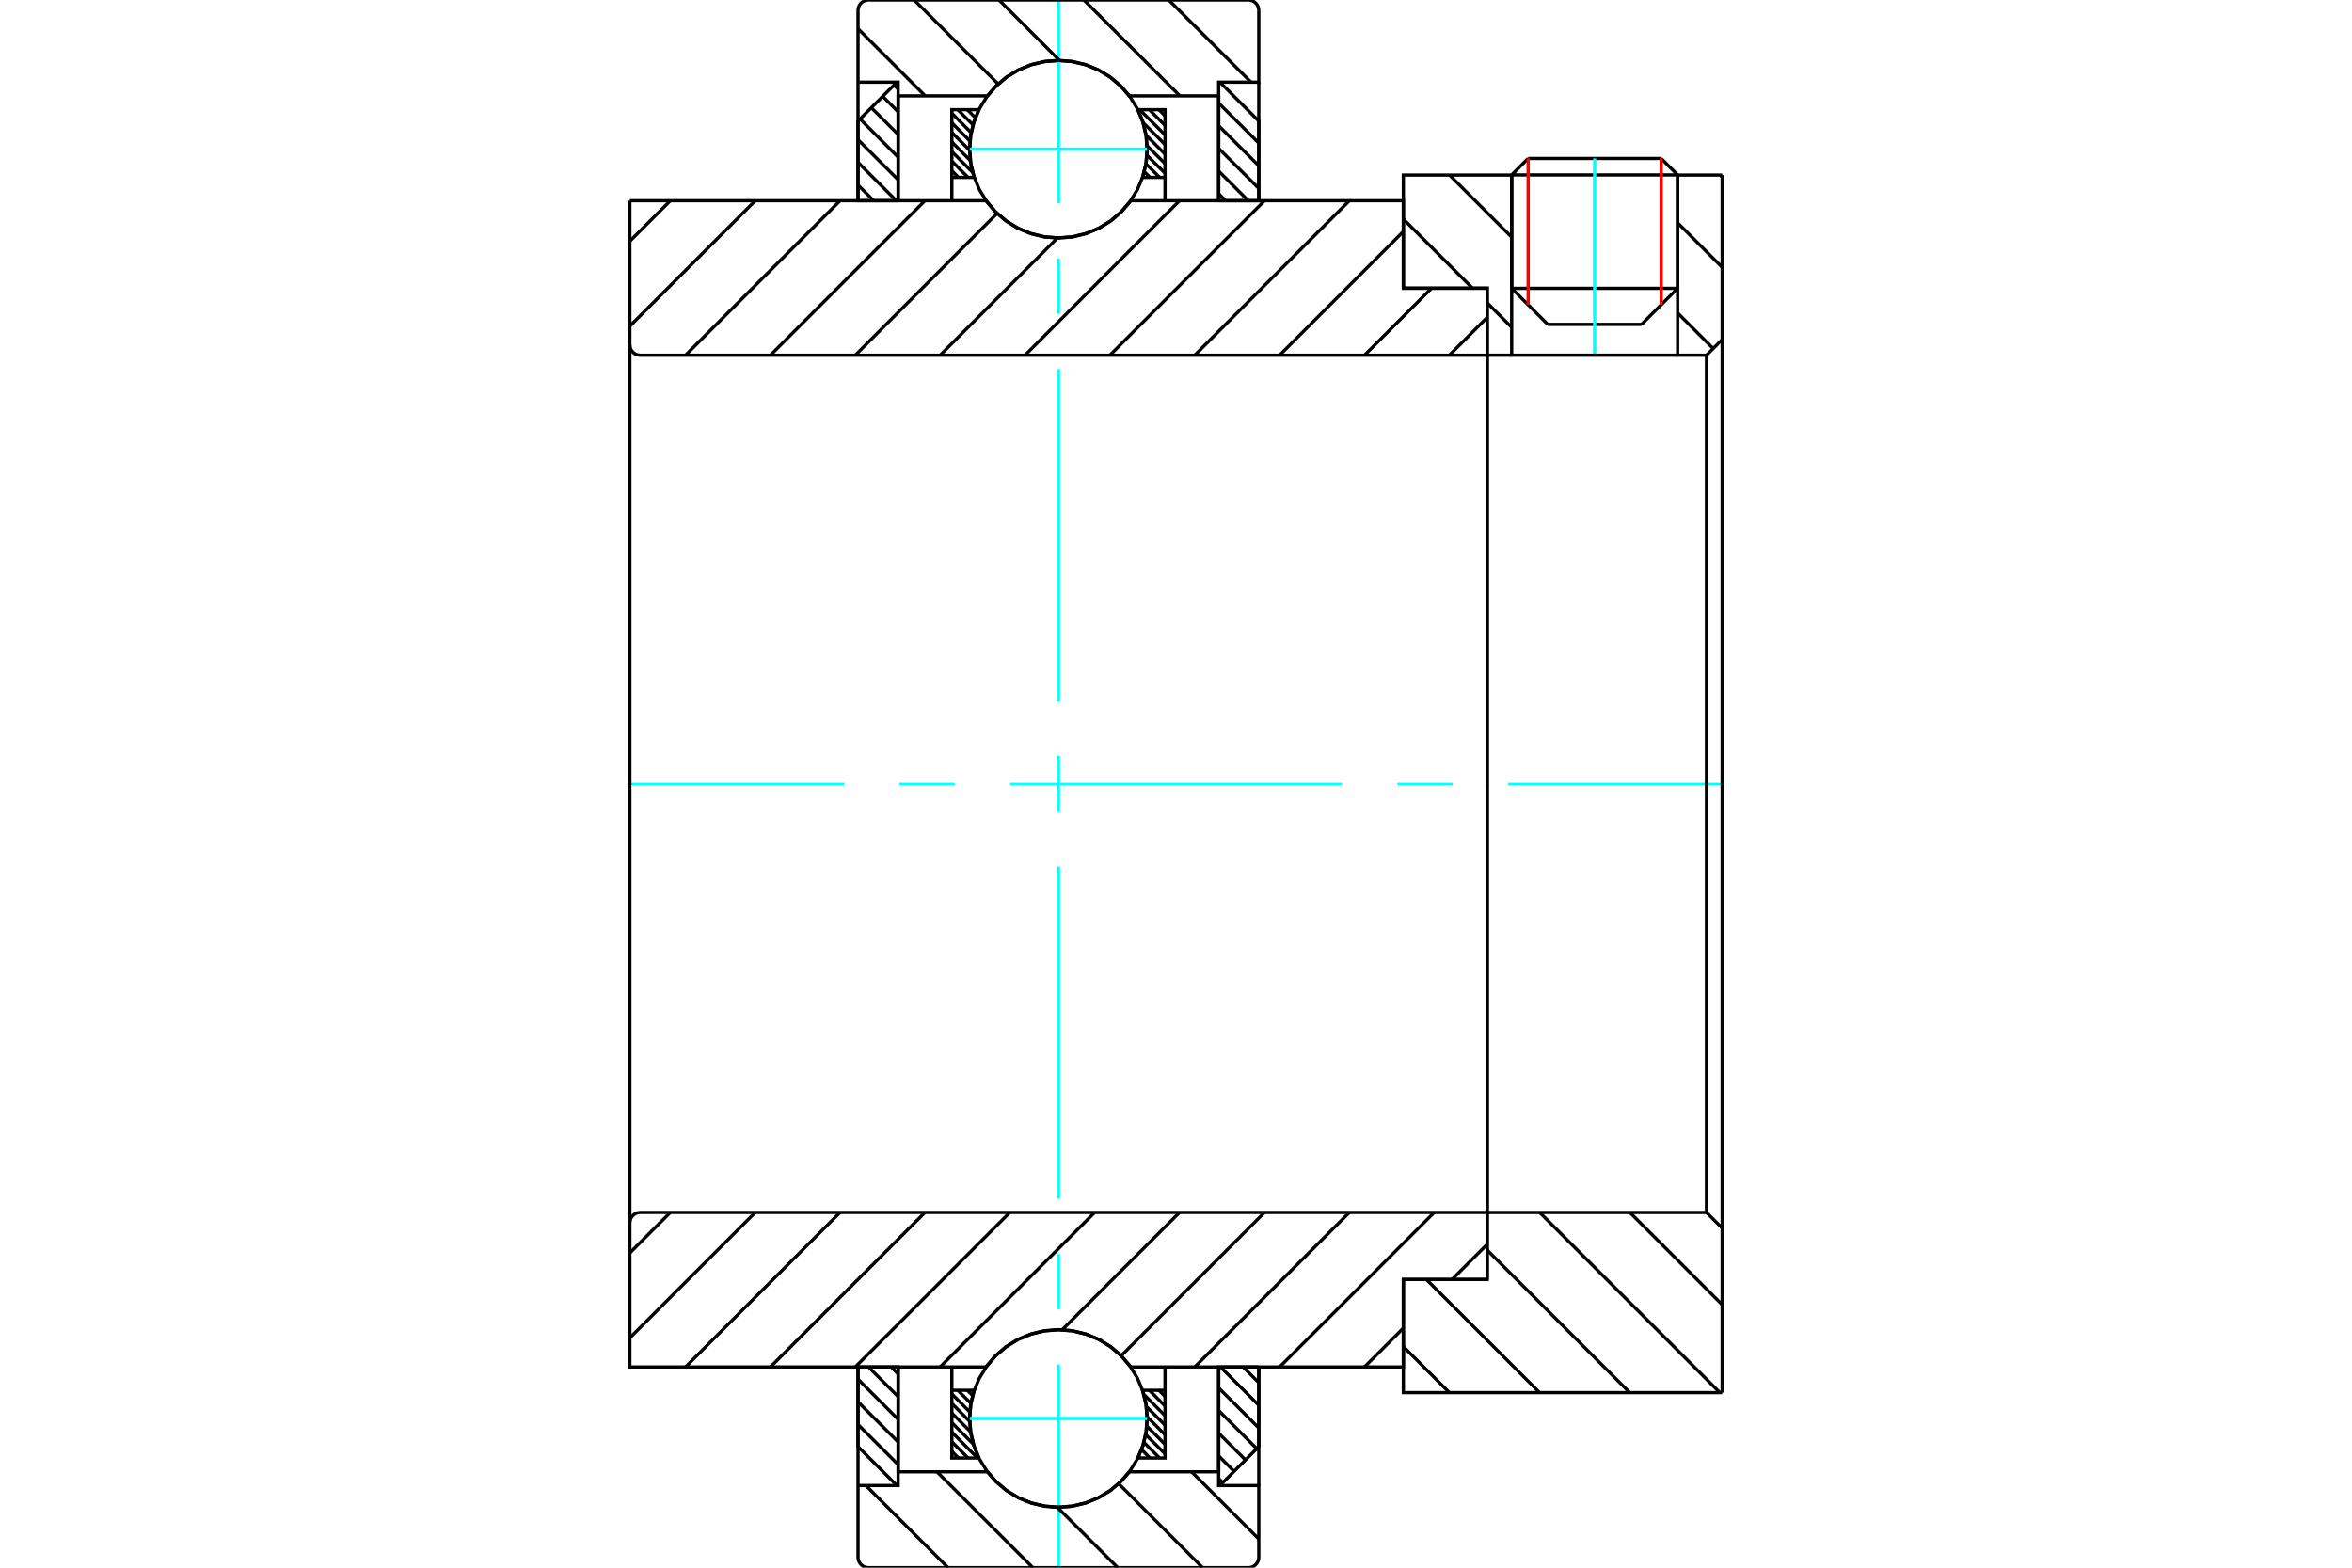 <?xml version="1.0" standalone="no"?>
<!DOCTYPE svg PUBLIC "-//W3C//DTD SVG 1.1//EN"
	"http://www.w3.org/Graphics/SVG/1.1/DTD/svg11.dtd">
<svg xmlns="http://www.w3.org/2000/svg" height="100%" width="100%" viewBox="0 0 36000 24000">
	<rect x="-1800" y="-1200" width="39600" height="26400" style="fill:#FFF"/>
	<g style="fill:none; fill-rule:evenodd" transform="matrix(1 0 0 1 0 0)">
		<g style="fill:none; stroke:#000; stroke-width:50; shape-rendering:geometricPrecision">
			<line x1="23690" y1="4966" x2="25126" y2="4966"/>
			<line x1="23138" y1="4414" x2="25678" y2="4414"/>
			<line x1="23138" y1="2678" x2="25678" y2="2678"/>
			<line x1="23390" y1="2426" x2="25426" y2="2426"/>
			<line x1="23138" y1="4414" x2="23690" y2="4966"/>
			<line x1="25126" y1="4966" x2="25678" y2="4414"/>
			<line x1="23138" y1="2678" x2="23138" y2="4414"/>
			<line x1="25678" y1="4414" x2="25678" y2="2678"/>
			<line x1="23390" y1="2426" x2="23138" y2="2678"/>
			<line x1="25678" y1="2678" x2="25426" y2="2426"/>
		</g>
		<g style="fill:none; stroke:#0FF; stroke-width:50; shape-rendering:geometricPrecision">
			<line x1="24408" y1="5438" x2="24408" y2="2426"/>
		</g>
		<g style="fill:none; stroke:#000; stroke-width:50; shape-rendering:geometricPrecision">
			<line x1="13133" y1="21809" x2="13747" y2="22422"/>
			<line x1="13133" y1="21462" x2="13747" y2="22075"/>
			<line x1="13133" y1="21115" x2="13747" y2="21728"/>
			<line x1="13293" y1="20927" x2="13747" y2="21381"/>
			<line x1="13640" y1="20927" x2="13747" y2="21034"/>
			<polyline points="13133,20927 13133,22147 13728,22742"/>
			<polyline points="13747,22532 13747,20927 13133,20927"/>
		</g>
		<g style="fill:none; stroke:#0FF; stroke-width:50; shape-rendering:geometricPrecision">
			<line x1="9640" y1="12000" x2="12920" y2="12000"/>
			<line x1="13767" y1="12000" x2="14613" y2="12000"/>
			<line x1="15460" y1="12000" x2="20540" y2="12000"/>
			<line x1="21387" y1="12000" x2="22233" y2="12000"/>
			<line x1="23080" y1="12000" x2="26360" y2="12000"/>
		</g>
		<g style="fill:none; stroke:#000; stroke-width:50; shape-rendering:geometricPrecision">
			<line x1="13133" y1="2833" x2="13373" y2="3073"/>
			<line x1="13133" y1="2486" x2="13720" y2="3073"/>
			<line x1="13133" y1="2139" x2="13747" y2="2752"/>
			<line x1="13164" y1="1822" x2="13747" y2="2406"/>
			<line x1="13337" y1="1649" x2="13747" y2="2059"/>
			<line x1="13511" y1="1475" x2="13747" y2="1712"/>
			<line x1="13684" y1="1302" x2="13747" y2="1365"/>
			<line x1="13747" y1="3073" x2="13747" y2="1468"/>
			<polyline points="13728,1258 13133,1853 13133,3073 13747,3073"/>
			<line x1="19027" y1="20927" x2="19267" y2="21167"/>
			<line x1="18680" y1="20927" x2="19267" y2="21514"/>
			<line x1="18653" y1="21248" x2="19267" y2="21861"/>
			<line x1="18653" y1="21594" x2="19236" y2="22178"/>
			<line x1="18653" y1="21941" x2="19063" y2="22351"/>
			<line x1="18653" y1="22288" x2="18889" y2="22525"/>
			<line x1="18653" y1="22635" x2="18716" y2="22698"/>
			<polyline points="19267,20927 19267,22147 18672,22742"/>
			<polyline points="18653,22532 18653,20927 19267,20927"/>
			<line x1="18653" y1="1578" x2="19267" y2="2191"/>
			<line x1="18653" y1="1925" x2="19267" y2="2538"/>
			<line x1="18653" y1="2272" x2="19267" y2="2885"/>
			<line x1="18653" y1="2619" x2="19107" y2="3073"/>
			<line x1="18653" y1="2966" x2="18760" y2="3073"/>
			<line x1="18653" y1="3073" x2="18653" y2="1468"/>
			<polyline points="18672,1258 19267,1853 19267,3073 18653,3073"/>
			<line x1="17738" y1="21284" x2="17832" y2="21378"/>
			<line x1="17592" y1="21284" x2="17832" y2="21524"/>
			<line x1="17508" y1="21348" x2="17832" y2="21671"/>
			<line x1="17546" y1="21532" x2="17832" y2="21817"/>
			<line x1="17559" y1="21691" x2="17832" y2="21964"/>
			<line x1="17554" y1="21834" x2="17832" y2="22111"/>
			<line x1="17536" y1="21962" x2="17832" y2="22257"/>
			<line x1="17509" y1="22082" x2="17749" y2="22321"/>
			<line x1="17473" y1="22192" x2="17602" y2="22321"/>
			<line x1="17429" y1="22295" x2="17455" y2="22321"/>
			<line x1="14806" y1="21284" x2="14887" y2="21365"/>
			<line x1="14660" y1="21284" x2="14861" y2="21485"/>
			<line x1="14569" y1="21340" x2="14844" y2="21616"/>
			<line x1="14569" y1="21486" x2="14842" y2="21760"/>
			<line x1="14569" y1="21633" x2="14857" y2="21921"/>
			<line x1="14569" y1="21780" x2="14899" y2="22110"/>
			<line x1="14569" y1="21926" x2="14963" y2="22321"/>
			<line x1="14569" y1="22073" x2="14817" y2="22321"/>
			<line x1="14569" y1="22219" x2="14670" y2="22321"/>
			<line x1="14569" y1="21284" x2="14569" y2="20927"/>
			<polyline points="17832,20927 17832,21284 17832,22321 17417,22321 17497,22123 17545,21916 17560,21703 17541,21491 17489,21284 17832,21284"/>
			<polyline points="14983,22321 14569,22321 14569,21284 14911,21284 14859,21491 14840,21703 14855,21916 14903,22123 14983,22321"/>
			<line x1="17738" y1="1679" x2="17832" y2="1772"/>
			<line x1="17592" y1="1679" x2="17832" y2="1919"/>
			<line x1="17445" y1="1679" x2="17832" y2="2065"/>
			<line x1="17497" y1="1878" x2="17832" y2="2212"/>
			<line x1="17542" y1="2069" x2="17832" y2="2359"/>
			<line x1="17558" y1="2232" x2="17832" y2="2505"/>
			<line x1="17556" y1="2377" x2="17832" y2="2652"/>
			<line x1="17540" y1="2507" x2="17749" y2="2716"/>
			<line x1="17515" y1="2629" x2="17602" y2="2716"/>
			<line x1="14953" y1="1679" x2="14973" y2="1699"/>
			<line x1="14806" y1="1679" x2="14929" y2="1802"/>
			<line x1="14660" y1="1679" x2="14893" y2="1912"/>
			<line x1="14569" y1="1734" x2="14865" y2="2031"/>
			<line x1="14569" y1="1881" x2="14846" y2="2159"/>
			<line x1="14569" y1="2028" x2="14841" y2="2300"/>
			<line x1="14569" y1="2174" x2="14852" y2="2458"/>
			<line x1="14569" y1="2321" x2="14889" y2="2641"/>
			<line x1="14569" y1="2467" x2="14817" y2="2716"/>
			<line x1="14569" y1="2614" x2="14670" y2="2716"/>
			<line x1="17832" y1="2716" x2="17832" y2="3073"/>
			<polyline points="14569,3073 14569,2716 14569,1679 14983,1679 14903,1877 14855,2084 14840,2297 14859,2509 14911,2716 14569,2716"/>
			<polyline points="17417,1679 17832,1679 17832,2716 17489,2716 17541,2509 17560,2297 17545,2084 17497,1877 17417,1679"/>
			<polyline points="17558,2284 17542,2072 17492,1864 17410,1667 17299,1486 17160,1324 16998,1185 16817,1074 16620,992 16412,943 16200,926 15988,943 15780,992 15583,1074 15402,1185 15240,1324 15101,1486 14990,1667 14908,1864 14858,2072 14842,2284 14858,2497 14908,2704 14990,2901 15101,3082 15240,3245 15402,3383 15583,3494 15780,3576 15988,3626 16200,3642 16412,3626 16620,3576 16817,3494 16998,3383 17160,3245 17299,3082 17410,2901 17492,2704 17542,2497 17558,2284"/>
		</g>
		<g style="fill:none; stroke:#0FF; stroke-width:50; shape-rendering:geometricPrecision">
			<line x1="14842" y1="2284" x2="17558" y2="2284"/>
			<line x1="16200" y1="24000" x2="16200" y2="20890"/>
			<line x1="16200" y1="20043" x2="16200" y2="19197"/>
			<line x1="16200" y1="18350" x2="16200" y2="13270"/>
			<line x1="16200" y1="12423" x2="16200" y2="11577"/>
			<line x1="16200" y1="10730" x2="16200" y2="5650"/>
			<line x1="16200" y1="4803" x2="16200" y2="3957"/>
			<line x1="16200" y1="3110" x2="16200" y2="0"/>
		</g>
		<g style="fill:none; stroke:#000; stroke-width:50; shape-rendering:geometricPrecision">
			<polyline points="17558,21716 17542,21503 17492,21296 17410,21099 17299,20918 17160,20755 16998,20617 16817,20506 16620,20424 16412,20374 16200,20358 15988,20374 15780,20424 15583,20506 15402,20617 15240,20755 15101,20918 14990,21099 14908,21296 14858,21503 14842,21716 14858,21928 14908,22136 14990,22333 15101,22514 15240,22676 15402,22815 15583,22926 15780,23008 15988,23057 16200,23074 16412,23057 16620,23008 16817,22926 16998,22815 17160,22676 17299,22514 17410,22333 17492,22136 17542,21928 17558,21716"/>
		</g>
		<g style="fill:none; stroke:#0FF; stroke-width:50; shape-rendering:geometricPrecision">
			<line x1="14842" y1="21716" x2="17558" y2="21716"/>
		</g>
		<g style="fill:none; stroke:#000; stroke-width:50; shape-rendering:geometricPrecision">
			<line x1="24947" y1="18562" x2="26360" y2="19974"/>
			<line x1="23567" y1="18562" x2="26325" y2="21320"/>
			<line x1="22763" y1="19138" x2="24945" y2="21320"/>
			<line x1="21833" y1="19588" x2="23565" y2="21320"/>
			<line x1="21480" y1="20615" x2="22185" y2="21320"/>
			<line x1="26360" y1="12000" x2="26360" y2="21320"/>
			<polyline points="26360,18802 26120,18562 26120,12000"/>
			<polyline points="26120,18562 22763,18562 22763,12000"/>
			<polyline points="22763,18562 22763,19588 21480,19588 21480,21320 26360,21320"/>
			<line x1="26328" y1="2680" x2="26360" y2="2712"/>
			<line x1="25678" y1="3411" x2="26360" y2="4093"/>
			<line x1="25678" y1="4791" x2="26223" y2="5336"/>
			<line x1="22187" y1="2680" x2="23138" y2="3631"/>
			<line x1="21480" y1="3354" x2="22538" y2="4412"/>
			<line x1="22763" y1="4636" x2="23138" y2="5012"/>
			<line x1="26360" y1="12000" x2="26360" y2="2680"/>
			<polyline points="26360,5198 26120,5438 26120,12000"/>
			<polyline points="26120,5438 25678,5438 25678,2680"/>
			<polyline points="25678,5438 23138,5438 23138,2680"/>
			<polyline points="23138,5438 22763,5438 22763,12000"/>
			<polyline points="22763,5438 22763,4412 21480,4412 21480,2680 23138,2680"/>
			<line x1="25678" y1="2680" x2="26360" y2="2680"/>
			<line x1="22763" y1="19050" x2="22224" y2="19588"/>
			<line x1="21480" y1="20332" x2="20885" y2="20927"/>
			<line x1="21952" y1="18562" x2="19586" y2="20927"/>
			<line x1="20653" y1="18562" x2="18287" y2="20927"/>
			<line x1="19354" y1="18562" x2="17161" y2="20755"/>
			<line x1="18054" y1="18562" x2="16258" y2="20358"/>
			<line x1="16755" y1="18562" x2="14390" y2="20927"/>
			<line x1="15456" y1="18562" x2="13091" y2="20927"/>
			<line x1="14157" y1="18562" x2="11792" y2="20927"/>
			<line x1="12858" y1="18562" x2="10493" y2="20927"/>
			<line x1="11559" y1="18562" x2="9640" y2="20481"/>
			<line x1="10260" y1="18562" x2="9640" y2="19182"/>
			<line x1="22763" y1="12000" x2="22763" y2="19588"/>
			<polyline points="22763,18562 9800,18562 9775,18564 9751,18569 9727,18579 9706,18592 9687,18609 9671,18628 9657,18649 9648,18672 9642,18697 9640,18722 9640,20927 10253,20927 15092,20927"/>
			<polyline points="17308,20927 17169,20762 17006,20621 16823,20507 16624,20424 16415,20373 16200,20356 15985,20373 15776,20424 15577,20507 15394,20621 15231,20762 15092,20927"/>
			<polyline points="17308,20927 21480,20927 21480,19588 22763,19588"/>
			<line x1="9640" y1="12000" x2="9640" y2="18722"/>
			<line x1="22763" y1="4860" x2="22184" y2="5438"/>
			<line x1="21912" y1="4412" x2="20885" y2="5438"/>
			<line x1="21480" y1="3544" x2="19586" y2="5438"/>
			<line x1="20653" y1="3073" x2="18287" y2="5438"/>
			<line x1="19354" y1="3073" x2="16988" y2="5438"/>
			<line x1="18054" y1="3073" x2="15689" y2="5438"/>
			<line x1="16185" y1="3644" x2="14390" y2="5438"/>
			<line x1="15261" y1="3268" x2="13091" y2="5438"/>
			<line x1="14157" y1="3073" x2="11792" y2="5438"/>
			<line x1="12858" y1="3073" x2="10493" y2="5438"/>
			<line x1="11559" y1="3073" x2="9640" y2="4992"/>
			<line x1="10260" y1="3073" x2="9640" y2="3693"/>
			<line x1="9640" y1="12000" x2="9640" y2="3073"/>
			<polyline points="9640,5278 9642,5303 9648,5328 9657,5351 9671,5372 9687,5391 9706,5408 9727,5421 9751,5431 9775,5436 9800,5438 22763,5438 22763,4412 21480,4412 21480,3073 17308,3073"/>
			<polyline points="15092,3073 15231,3238 15394,3379 15577,3493 15776,3576 15985,3627 16200,3644 16415,3627 16624,3576 16823,3493 17006,3379 17169,3238 17308,3073"/>
			<polyline points="15092,3073 10253,3073 9640,3073"/>
			<line x1="22763" y1="12000" x2="22763" y2="5438"/>
		</g>
		<g style="fill:none; stroke:#F00; stroke-width:50; shape-rendering:geometricPrecision">
			<line x1="25426" y1="2426" x2="25426" y2="4666"/>
			<line x1="23390" y1="4666" x2="23390" y2="2426"/>
		</g>
		<g style="fill:none; stroke:#000; stroke-width:50; shape-rendering:geometricPrecision">
			<line x1="14511" y1="24000" x2="13253" y2="22742"/>
			<line x1="15810" y1="24000" x2="14341" y2="22532"/>
			<line x1="17109" y1="24000" x2="16183" y2="23075"/>
			<line x1="18408" y1="24000" x2="17122" y2="22714"/>
			<line x1="19267" y1="23560" x2="18239" y2="22532"/>
			<polyline points="13133,20927 13133,22742 13133,23840 13135,23865 13141,23889 13151,23913 13164,23934 13180,23953 13199,23969 13221,23983 13244,23992 13268,23998 13293,24000 19107,24000 19132,23998 19156,23992 19179,23983 19201,23969 19220,23953 19236,23934 19249,23913 19259,23889 19265,23865 19267,23840 19267,22742 18653,22742 18653,22532 18653,20927"/>
			<line x1="18653" y1="22532" x2="17288" y2="22532"/>
			<polyline points="15112,22532 15251,22689 15412,22824 15592,22932 15786,23011 15991,23059 16200,23075 16409,23059 16614,23011 16808,22932 16988,22824 17149,22689 17288,22532"/>
			<polyline points="15112,22532 13747,22532 13747,20927"/>
			<polyline points="13747,22532 13747,22742 13133,22742"/>
			<line x1="19267" y1="22742" x2="19267" y2="20927"/>
			<line x1="17889" y1="0" x2="19147" y2="1258"/>
			<line x1="16590" y1="0" x2="18059" y2="1468"/>
			<line x1="15291" y1="0" x2="16217" y2="925"/>
			<line x1="13992" y1="0" x2="15278" y2="1286"/>
			<line x1="13133" y1="440" x2="14161" y2="1468"/>
			<polyline points="13133,3073 13133,1258 13133,160"/>
			<polyline points="13293,0 13268,2 13244,8 13221,17 13199,31 13180,47 13164,66 13151,87 13141,111 13135,135 13133,160"/>
			<line x1="13293" y1="0" x2="19107" y2="0"/>
			<polyline points="19267,160 19265,135 19259,111 19249,87 19236,66 19220,47 19201,31 19179,17 19156,8 19132,2 19107,0"/>
			<polyline points="19267,160 19267,1258 18653,1258 18653,1468 18653,3073"/>
			<polyline points="18653,1468 17288,1468 17149,1311 16988,1176 16808,1068 16614,989 16409,941 16200,925 15991,941 15786,989 15592,1068 15412,1176 15251,1311 15112,1468 13747,1468 13747,3073"/>
			<polyline points="13747,1468 13747,1258 13133,1258"/>
			<line x1="19267" y1="1258" x2="19267" y2="3073"/>
		</g>
	</g>
</svg>
